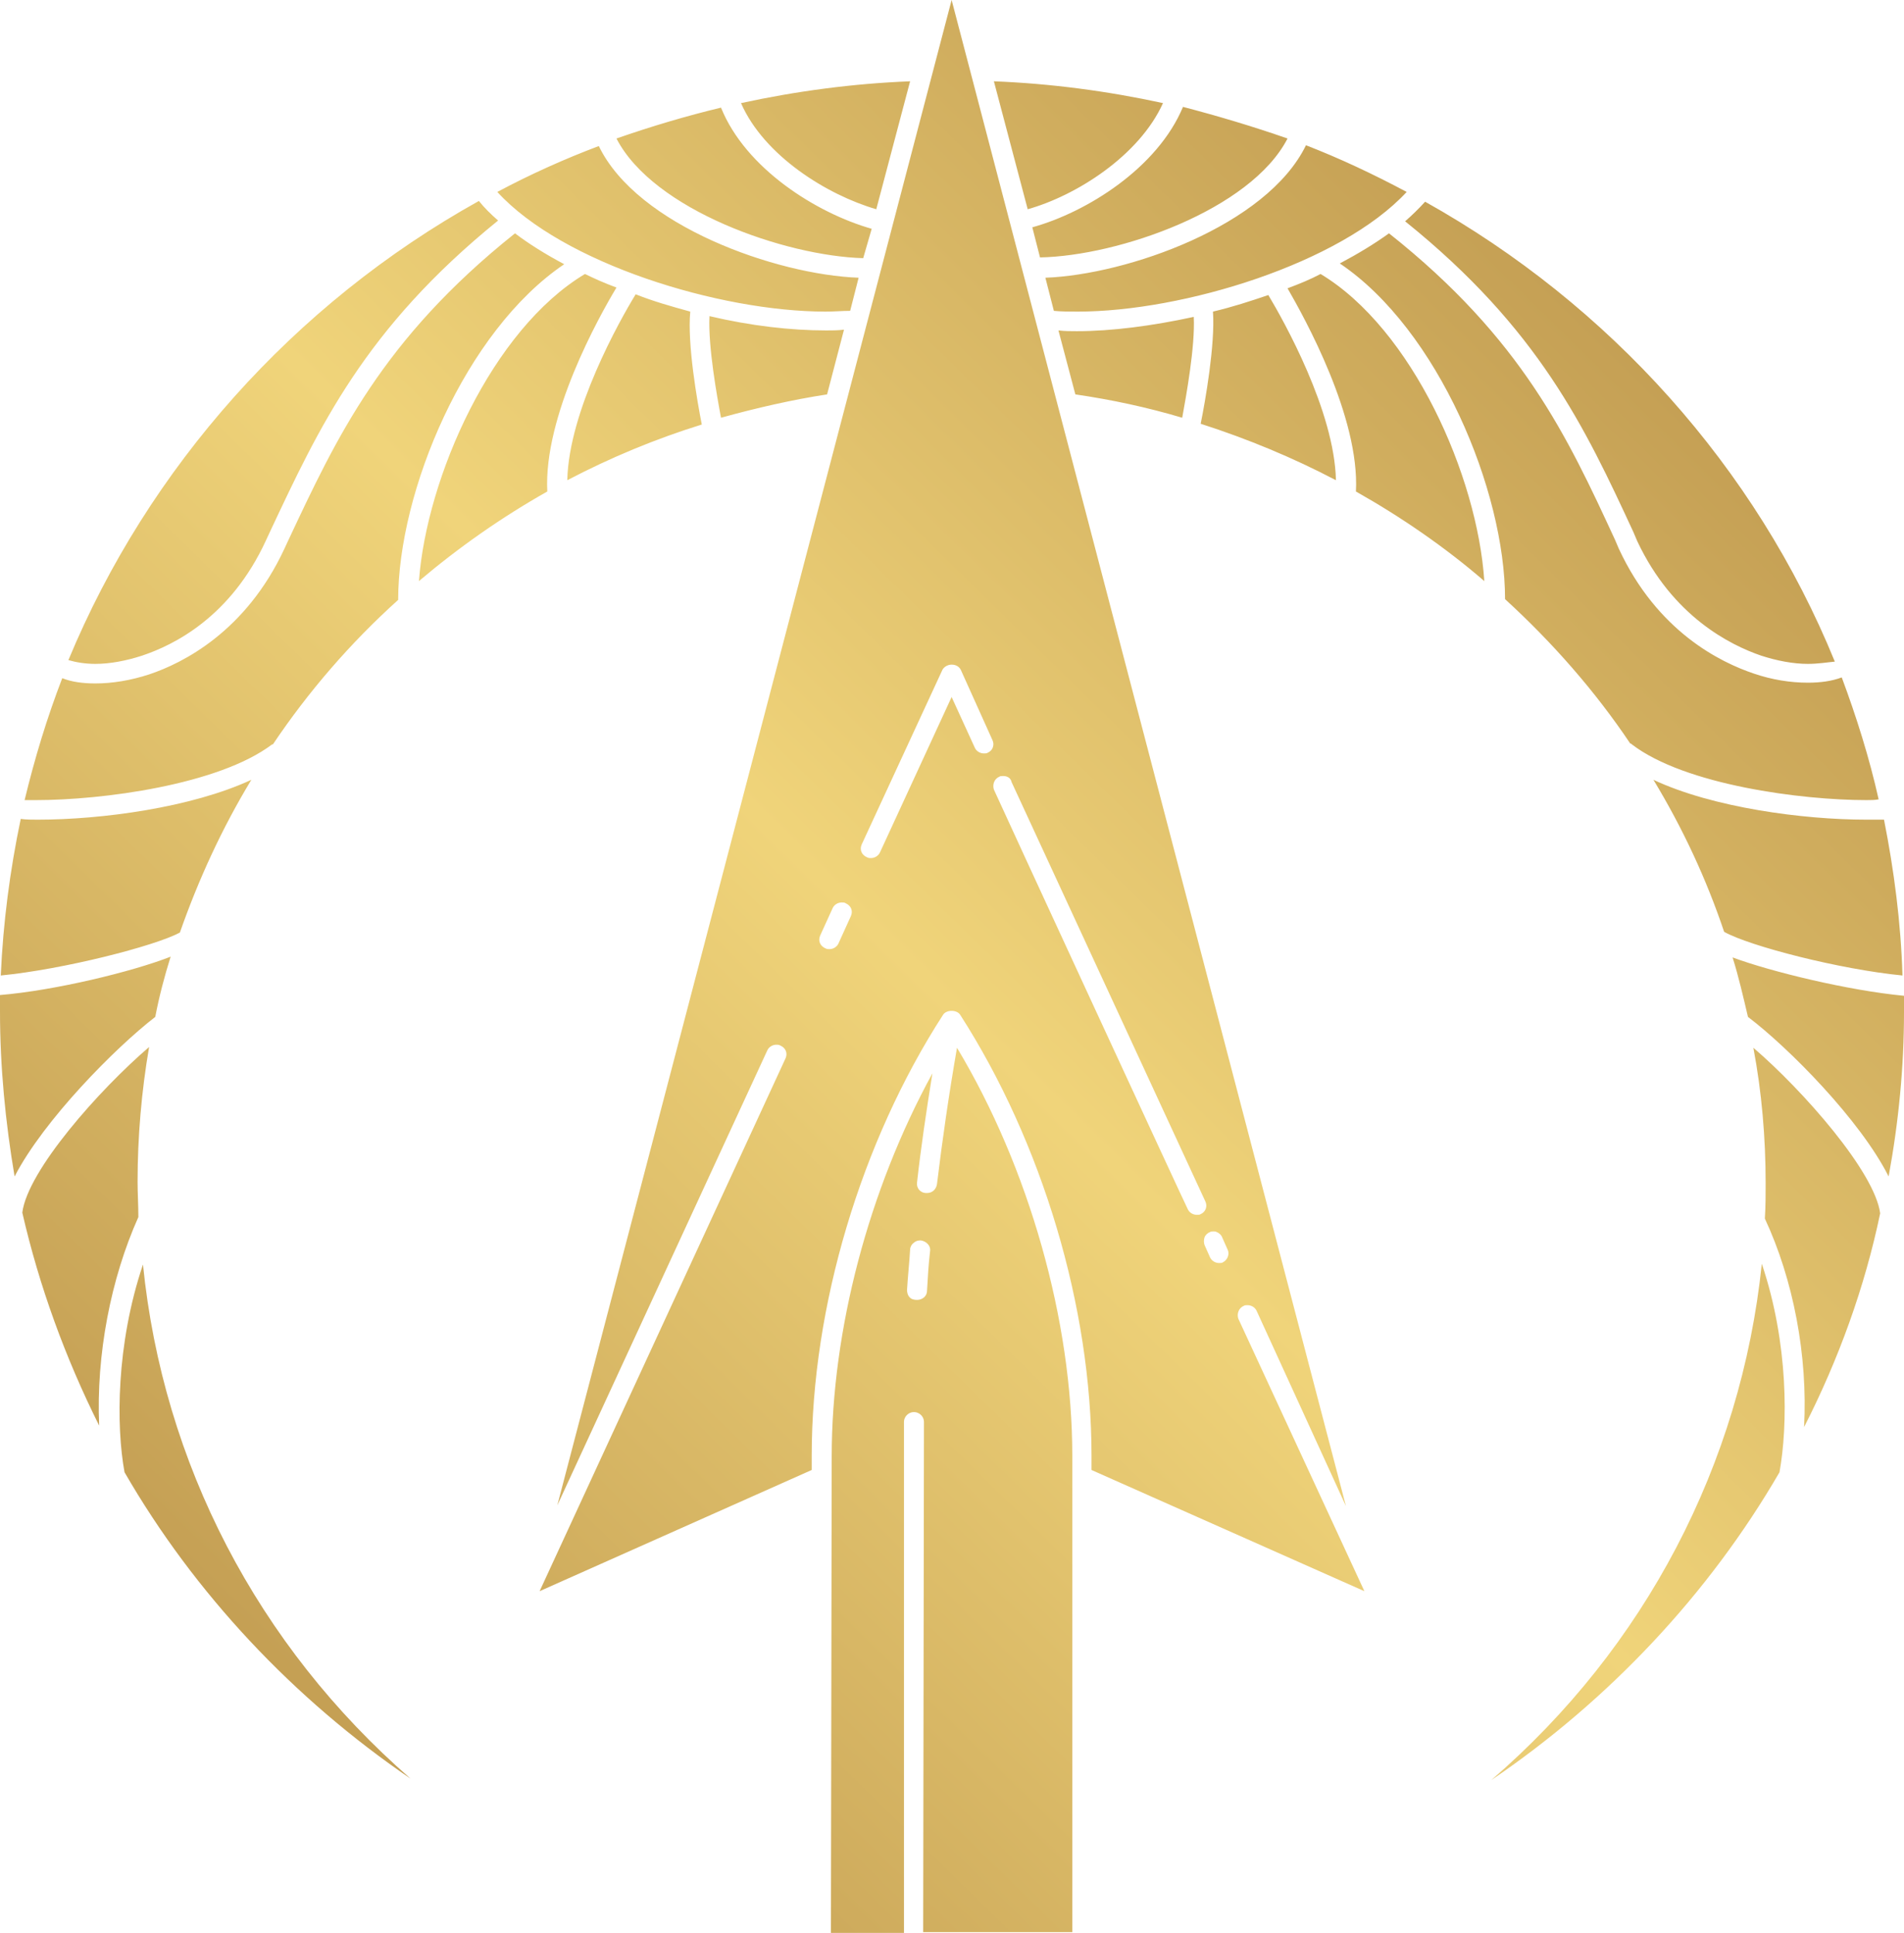 <svg width="66" height="67" viewBox="0 0 66 67" fill="none" xmlns="http://www.w3.org/2000/svg">
<path d="M28.803 67L28.83 50.485C28.83 46.102 30.109 41.249 32.321 37.205C32.107 38.535 31.921 39.788 31.788 40.988C31.761 41.171 31.894 41.353 32.107 41.353H32.134C32.321 41.353 32.454 41.223 32.48 41.04C32.667 39.501 32.88 38.014 33.173 36.318C35.678 40.492 37.17 45.789 37.17 50.459V66.974H32.001L32.028 49.285C32.028 49.102 31.868 48.946 31.681 48.946C31.495 48.946 31.335 49.102 31.335 49.285V67H28.803ZM31.894 42.997C31.814 42.997 31.734 43.023 31.681 43.075C31.601 43.127 31.548 43.232 31.548 43.31C31.521 43.78 31.468 44.249 31.441 44.719C31.441 44.797 31.468 44.901 31.521 44.954C31.575 45.032 31.681 45.058 31.788 45.058C31.974 45.058 32.134 44.928 32.134 44.745C32.161 44.275 32.187 43.806 32.241 43.362C32.267 43.179 32.107 43.023 31.921 42.997H31.894ZM51.692 61.704C57.021 57.112 60.351 50.746 61.071 43.806C62.003 46.571 61.977 49.415 61.684 51.033C59.232 55.259 55.768 58.938 51.692 61.704ZM14.229 61.651C10.178 58.886 6.741 55.233 4.317 51.033C4.023 49.441 4.023 46.597 4.956 43.832C5.649 50.72 8.926 57.033 14.229 61.651ZM27.231 36.683C27.311 36.5 27.231 36.318 27.045 36.239C26.991 36.213 26.965 36.213 26.912 36.213C26.778 36.213 26.645 36.292 26.592 36.422L19.318 52.181L32.987 0L46.656 52.207L43.565 45.449C43.511 45.319 43.378 45.241 43.245 45.241C43.192 45.241 43.139 45.241 43.112 45.267C42.925 45.345 42.872 45.554 42.925 45.71L47.295 55.155L37.836 50.954V50.459C37.836 45.319 36.131 39.605 33.28 35.17C33.227 35.092 33.12 35.039 32.987 35.039C32.853 35.039 32.747 35.092 32.694 35.17C29.843 39.579 28.137 45.293 28.137 50.459V50.954L18.705 55.155L27.231 36.683ZM42.073 42.684C42.019 42.684 41.966 42.684 41.939 42.71C41.859 42.736 41.78 42.814 41.753 42.892C41.726 42.971 41.726 43.075 41.753 43.153L41.939 43.571C41.993 43.701 42.126 43.78 42.259 43.78C42.312 43.78 42.366 43.78 42.392 43.754C42.552 43.675 42.632 43.467 42.552 43.31L42.366 42.892C42.339 42.814 42.259 42.736 42.179 42.71C42.153 42.684 42.099 42.684 42.073 42.684ZM34.772 26.899C34.719 26.899 34.665 26.899 34.639 26.925C34.452 27.003 34.399 27.212 34.452 27.369C34.719 27.969 41.14 41.875 41.167 41.901C41.22 42.032 41.353 42.11 41.486 42.11C41.54 42.11 41.593 42.11 41.62 42.084C41.806 42.005 41.859 41.797 41.78 41.64L35.065 27.108C35.038 26.977 34.932 26.899 34.772 26.899ZM29.176 31.282C29.043 31.282 28.91 31.361 28.857 31.491L28.43 32.43C28.35 32.613 28.43 32.796 28.617 32.874C28.67 32.9 28.697 32.9 28.75 32.9C28.883 32.9 29.017 32.822 29.07 32.691L29.496 31.752C29.576 31.569 29.496 31.387 29.31 31.308C29.283 31.282 29.23 31.282 29.176 31.282ZM32.987 23.038C32.853 23.038 32.72 23.116 32.667 23.22L29.869 29.273C29.789 29.456 29.869 29.639 30.056 29.717C30.109 29.743 30.136 29.743 30.189 29.743C30.322 29.743 30.455 29.665 30.509 29.534L32.987 24.16L33.786 25.908C33.839 26.038 33.972 26.116 34.106 26.116C34.159 26.116 34.212 26.116 34.239 26.09C34.425 26.012 34.479 25.803 34.399 25.647L33.306 23.22C33.253 23.116 33.147 23.038 32.987 23.038ZM62.536 49.467C62.669 46.989 62.163 44.354 61.177 42.24C61.204 41.823 61.204 41.405 61.204 41.014C61.204 39.449 61.071 37.857 60.778 36.318C62.51 37.805 64.987 40.623 65.174 42.058C64.641 44.614 63.735 47.119 62.536 49.467ZM3.437 49.415C2.265 47.067 1.359 44.588 0.773 42.032C0.959 40.571 3.437 37.779 5.169 36.292C4.903 37.831 4.769 39.422 4.769 40.962C4.769 41.353 4.796 41.771 4.796 42.188C3.837 44.328 3.331 46.963 3.437 49.415ZM0.506 40.779C0.187 38.901 0 36.97 0 35.065C0 34.961 0 34.857 0 34.778V34.7V34.674V34.648V34.491C1.892 34.335 4.583 33.683 5.915 33.161C5.702 33.839 5.516 34.544 5.382 35.248C3.997 36.318 1.519 38.822 0.506 40.779ZM65.467 40.779C64.481 38.822 62.003 36.318 60.591 35.248C60.431 34.57 60.271 33.865 60.058 33.187C61.39 33.683 64.082 34.335 66 34.517V34.674C66 34.804 66 34.935 66 35.092C66 36.97 65.814 38.901 65.467 40.779ZM0.027 33.813C0.107 31.987 0.346 30.16 0.719 28.386C0.906 28.412 1.092 28.412 1.306 28.412C3.517 28.412 6.635 27.995 8.713 27.03C7.7 28.699 6.874 30.5 6.235 32.326C5.356 32.796 2.185 33.604 0.027 33.813ZM65.947 33.813C63.788 33.604 60.644 32.796 59.765 32.3C59.152 30.474 58.326 28.699 57.314 27.03C59.365 27.995 62.51 28.412 64.694 28.412C64.908 28.412 65.094 28.412 65.307 28.412C65.654 30.16 65.893 31.987 65.947 33.813ZM64.694 27.734C62.456 27.734 58.406 27.212 56.568 25.803L56.541 25.777H56.514C55.289 23.951 53.823 22.281 52.171 20.768C52.171 17.011 49.853 11.428 46.443 9.132C47.082 8.792 47.642 8.453 48.148 8.088C52.757 11.741 54.329 15.132 55.981 18.707L56.115 19.02C57.447 21.89 59.632 22.959 60.804 23.351C61.417 23.56 62.056 23.664 62.669 23.664C63.096 23.664 63.495 23.612 63.842 23.481C64.348 24.838 64.801 26.273 65.121 27.708C64.987 27.734 64.854 27.734 64.694 27.734ZM1.252 27.734C1.119 27.734 0.986 27.734 0.853 27.734C1.199 26.299 1.625 24.89 2.158 23.507C2.478 23.638 2.878 23.69 3.304 23.69C3.89 23.69 4.53 23.586 5.169 23.377C6.342 22.986 8.526 21.89 9.859 19.02L9.992 18.733C11.671 15.159 13.243 11.767 17.852 8.088C18.332 8.453 18.918 8.819 19.558 9.158C16.12 11.48 13.802 17.037 13.802 20.794C12.15 22.281 10.685 23.977 9.459 25.803H9.432C7.567 27.212 3.517 27.734 1.252 27.734ZM62.669 23.012C62.163 23.012 61.604 22.907 61.044 22.725C59.978 22.359 57.98 21.368 56.754 18.759L56.621 18.446C54.942 14.819 53.344 11.402 48.707 7.671C48.947 7.462 49.187 7.227 49.4 6.992C55.795 10.567 60.858 16.202 63.602 22.933C63.336 22.959 63.016 23.012 62.669 23.012ZM3.304 23.012C2.958 23.012 2.638 22.959 2.371 22.881C5.143 16.202 10.178 10.54 16.6 6.966C16.786 7.201 17.026 7.436 17.266 7.644C12.63 11.402 11.058 14.819 9.352 18.446L9.219 18.733C7.994 21.394 6.022 22.359 4.929 22.725C4.37 22.907 3.81 23.012 3.304 23.012ZM14.522 20.142C14.788 16.541 17.053 11.428 20.277 9.497C20.597 9.653 20.943 9.81 21.369 9.967C20.757 10.984 18.838 14.428 18.971 17.037C17.399 17.924 15.907 18.968 14.522 20.142ZM51.452 20.142C50.093 18.968 48.574 17.924 47.002 17.037C47.135 14.454 45.217 11.01 44.631 9.993C45.057 9.836 45.43 9.68 45.776 9.497C48.947 11.402 51.212 16.489 51.452 20.142ZM46.309 16.646C44.817 15.863 43.245 15.211 41.62 14.689C41.78 13.906 42.126 11.923 42.046 10.801C42.712 10.645 43.352 10.436 43.965 10.227C44.497 11.114 46.256 14.245 46.309 16.646ZM19.664 16.646C19.717 14.245 21.476 11.114 22.035 10.201C22.622 10.436 23.261 10.619 23.927 10.801C23.821 11.923 24.167 13.906 24.327 14.715C22.728 15.211 21.156 15.863 19.664 16.646ZM24.993 14.48C24.86 13.776 24.54 12.002 24.593 10.958C26.032 11.297 27.418 11.454 28.643 11.454C28.83 11.454 29.043 11.454 29.256 11.428L28.67 13.671C27.471 13.854 26.219 14.141 24.993 14.48ZM40.98 14.48C39.755 14.115 38.529 13.854 37.276 13.671L36.69 11.454C36.904 11.48 37.117 11.48 37.33 11.48C38.529 11.48 39.941 11.297 41.38 10.984C41.433 12.002 41.113 13.75 40.98 14.48ZM28.617 10.801C24.94 10.801 19.504 9.132 17.239 6.653C18.412 6.027 19.584 5.505 20.757 5.062C22.089 7.827 26.912 9.523 29.763 9.627L29.47 10.775C29.203 10.775 28.91 10.801 28.617 10.801ZM37.356 10.801C37.063 10.801 36.797 10.801 36.531 10.775L36.237 9.627C39.062 9.523 43.911 7.827 45.27 5.035C46.416 5.479 47.588 6.027 48.761 6.653C46.469 9.132 41.007 10.801 37.356 10.801ZM35.784 7.879C37.676 7.357 40.128 5.818 41.007 3.705C42.206 4.018 43.432 4.383 44.631 4.801C43.352 7.279 38.769 8.871 36.051 8.923L35.784 7.879ZM29.922 8.949C27.205 8.871 22.648 7.279 21.369 4.801C22.568 4.383 23.794 4.018 24.993 3.731C25.846 5.844 28.297 7.384 30.216 7.931L29.922 8.949ZM34.452 2.818C36.424 2.896 38.396 3.157 40.314 3.574C39.488 5.401 37.303 6.783 35.624 7.253L34.452 2.818ZM30.375 7.253C28.67 6.757 26.485 5.401 25.686 3.574C27.604 3.157 29.576 2.896 31.548 2.818L30.375 7.253Z" fill="url(#paint0_linear_1_226)"/>
<defs>
<linearGradient id="paint0_linear_1_226" x1="-10.591" y1="77.713" x2="74.916" y2="-9.614" gradientUnits="userSpaceOnUse">
<stop stop-color="#9F7233"/>
<stop offset="0.5" stop-color="#F0D47A"/>
<stop offset="1" stop-color="#9F7233"/>
</linearGradient>
</defs>
</svg>
